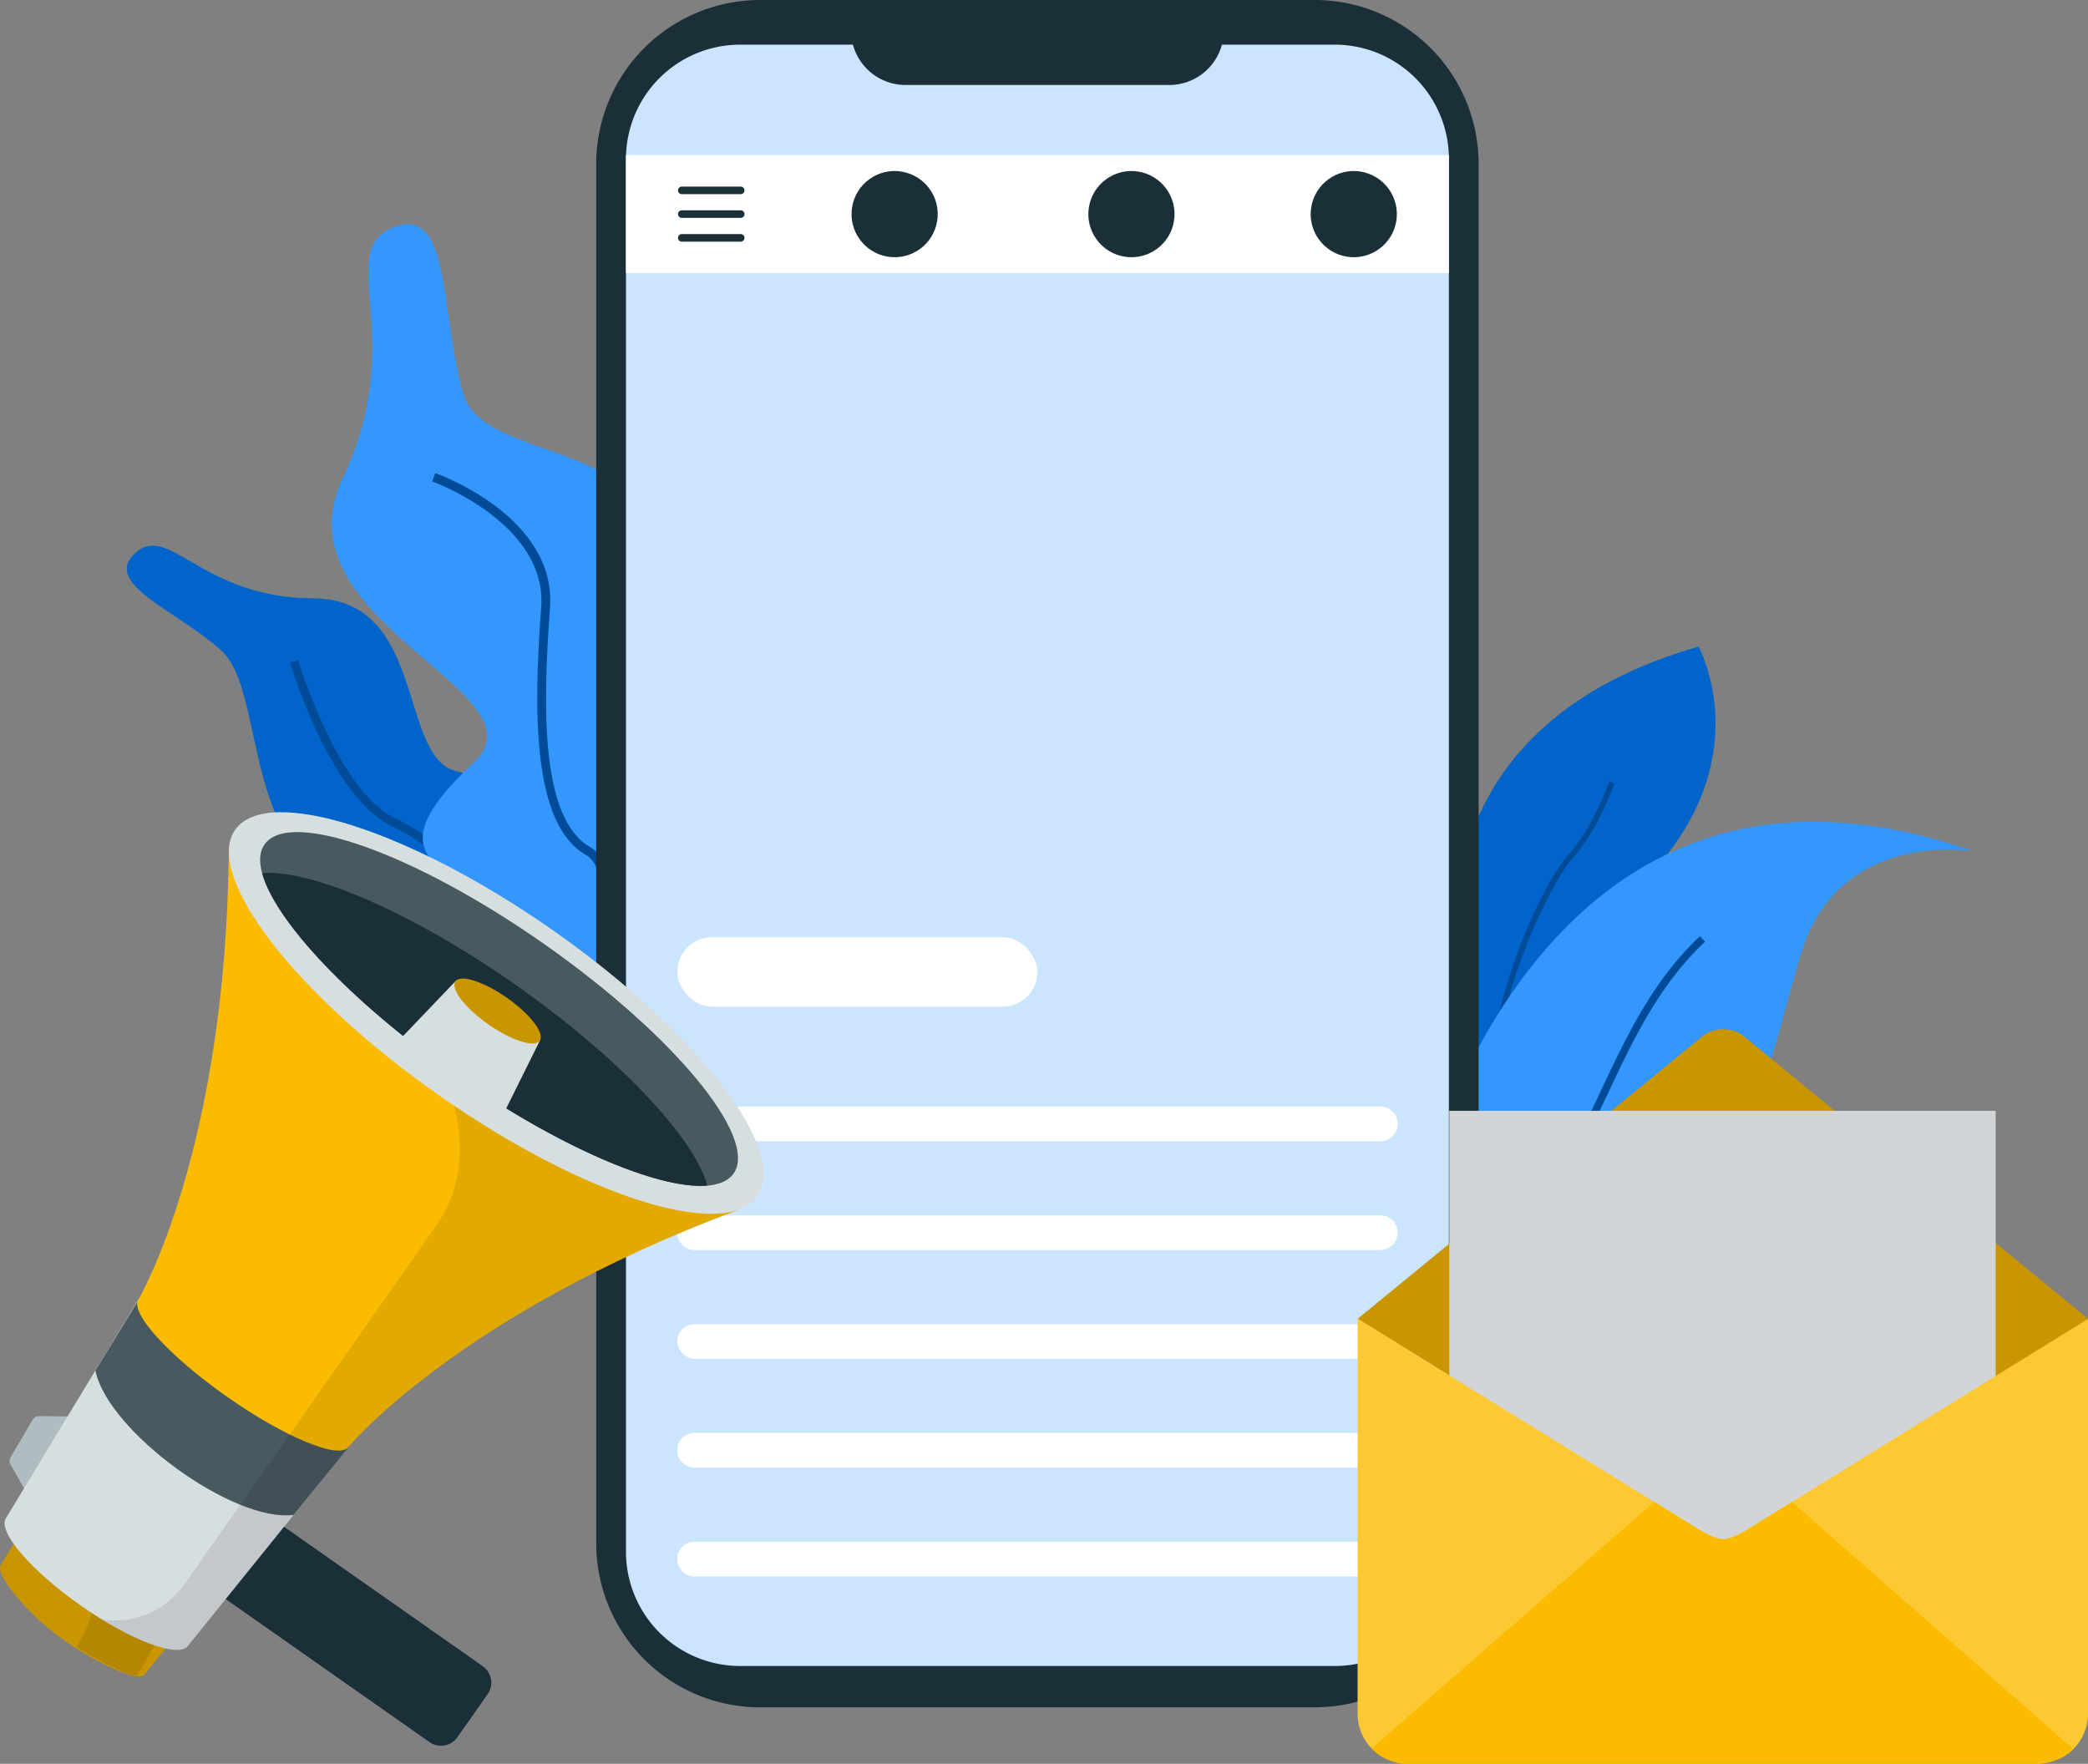 <?xml version="1.0" encoding="UTF-8"?> <svg xmlns="http://www.w3.org/2000/svg" viewBox="0 0 1548.57 1308.12"><rect x="0" y="0" width="1548.57" height="1308.12" fill="#808080" stroke="none"/> <defs> <style>.cls-1{fill:#0064cb;}.cls-2{fill:#004b98;}.cls-3{fill:#3397fe;}.cls-11,.cls-4{fill:#1a2f37;}.cls-5{fill:#cce5ff;}.cls-6{fill:#fff;}.cls-13,.cls-7{fill:#c99600;}.cls-8{fill:#d1d5d7;}.cls-9{fill:#fcc933;}.cls-10,.cls-17{fill:#fbbb00;}.cls-11,.cls-12,.cls-13,.cls-14,.cls-15,.cls-16,.cls-17{fill-rule:evenodd;}.cls-12{fill:#afbdc1;}.cls-14{fill:#05090b;opacity:0.1;}.cls-15{fill:#d7dee0;}.cls-16{fill:#48595f;}</style> </defs> <g id="Capa_2" data-name="Capa 2"> <g id="Design"> <path class="cls-1" d="M99.11,411.31c-22,22.38,32.28,41.55,65.05,71.17s14.7,143.46,90.54,174.67c109.78,45.18,11.3,45.35,96.36,96.67,78.32,47.25,75,128.46,97.42,104.83,32.1-33.78-52.88-176.71-47.74-219.47s-8.81-54.09-62.42-67.26c-43-10.56-21.95-127.86-106.1-128.16S124.54,385.44,99.11,411.31Z"></path> <path class="cls-2" d="M440.71,836.28c-2.38-4.66-58.43-114.4-67.26-138.36-7.85-21.32-37.4-63.36-83.26-85.45-45-21.69-73.87-117.07-75.07-121.12l6-1.78c.29,1,29.24,96.78,71.8,117.28,47.52,22.88,78.22,66.68,86.41,88.91,8.7,23.61,66.38,136.54,67,137.68Z"></path> <path class="cls-3" d="M293.47,168c41.41-14.2,32.81,65.63,50.31,124.7s194.7,25.77,120.32,173.68,94.07,49.46,43.75,178.53-4.37,267.11-59.06,232-30.73-197.65-87.61-217-66.16-41.84-9.84-94.34S203.77,461,254.09,355,245.61,184.42,293.47,168Z"></path> <path class="cls-2" d="M429.72,868.44c5.21-22.09,49.7-216.55,8.19-240.05-36.58-20.71-35.68-101.29-30-177.37,5.06-67.36-81.45-98.84-85.13-100.15l-2.2,6.19c.86.3,85.46,31.12,80.79,93.47-5.86,78.13-6.49,161.06,33.28,183.57,31.52,17.85,2.5,174.12-11.34,232.83Z"></path> <path class="cls-1" d="M1104.66,834c1.64,4.06,2.71,6.35,2.82,6.6.43-2.23.85-4.45,1.28-6.6,18.66-95.62,43.61-105.61,118.44-189.25,76.53-85.56,32.52-165.26,32.52-165.26C1003.35,553.57,1087.23,791.25,1104.66,834Z"></path> <path class="cls-2" d="M1104.66,834c1.64,4.06,2.71,6.35,2.82,6.6.43-2.23.85-4.45,1.28-6.6-8.31-82.67,41.56-179.67,57.23-197.07,16.21-18,26.21-42.81,30-52.15.64-1.55,1.23-3,1.43-3.37l-3.62-2c-.32.56-.73,1.59-1.66,3.85-3.68,9.15-13.49,33.45-29.22,50.91C1143,656.21,1097,753.68,1104.66,834Z"></path> <path class="cls-3" d="M1080.35,809.12c-27.92,60.91-43.59,118.54-23,144.24a33.55,33.55,0,0,0,4,4.19c15.84,13.94,47,14.26,99.53-6.5,139.89-55.26,146.54-150.64,174.83-243.76,27.89-92,125.33-76.42,127.81-76C1236.42,552.2,1127.71,705.85,1080.35,809.12Z"></path> <path class="cls-2" d="M1057.31,953.36a33.55,33.55,0,0,0,4,4.19c26.28-15.83,76.6-49.39,100.32-87.08,11.19-17.78,20.59-37.77,30.57-58.92,18.82-40,38.33-81.38,72.36-113.11l-3.8-4.09c-34.8,32.48-54.52,74.34-73.58,114.83-9.89,21-19.22,40.85-30.26,58.32C1133.76,904.26,1082.92,938,1057.31,953.36Z"></path> <path class="cls-4" d="M975,1266.21H563.81a121.63,121.63,0,0,1-121.63-121.63V121.63A121.62,121.62,0,0,1,563.81,0H975a121.62,121.62,0,0,1,121.63,121.63v1023A121.64,121.64,0,0,1,975,1266.21Z"></path> <path class="cls-5" d="M989.86,33.12H906.25a40.45,40.45,0,0,1-39,29.91H671.58a40.47,40.47,0,0,1-39-29.91h-83.6a84.71,84.71,0,0,0-84.72,84.72v1033a84.71,84.71,0,0,0,84.72,84.72H989.86a84.71,84.71,0,0,0,84.72-84.72v-1033a84.71,84.71,0,0,0-84.72-84.72Z"></path> <rect class="cls-6" x="502.25" y="695.09" width="267.15" height="51.43" rx="25.71"></rect> <path class="cls-6" d="M1023.69,846.38H515.11a12.85,12.85,0,0,1-12.86-12.85h0a12.86,12.86,0,0,1,12.86-12.86h508.58a12.85,12.85,0,0,1,12.85,12.86h0A12.85,12.85,0,0,1,1023.69,846.38Z"></path> <path class="cls-6" d="M1023.69,927.06H515.11a12.86,12.86,0,0,1-12.86-12.86h0a12.86,12.86,0,0,1,12.86-12.86h508.58a12.85,12.85,0,0,1,12.85,12.86h0A12.85,12.85,0,0,1,1023.69,927.06Z"></path> <rect class="cls-6" x="502.25" y="982.02" width="534.29" height="25.71" rx="12.86"></rect> <path class="cls-6" d="M1023.69,1088.41H515.11a12.86,12.86,0,0,1-12.86-12.86h0a12.86,12.86,0,0,1,12.86-12.86h508.58a12.85,12.85,0,0,1,12.85,12.86h0A12.85,12.85,0,0,1,1023.69,1088.41Z"></path> <path class="cls-6" d="M1023.69,1169.08H515.11a12.86,12.86,0,0,1-12.86-12.86h0a12.85,12.85,0,0,1,12.86-12.85h508.58a12.85,12.85,0,0,1,12.85,12.85h0A12.85,12.85,0,0,1,1023.69,1169.08Z"></path> <rect class="cls-6" x="464.22" y="115.07" width="610.37" height="87.43"></rect> <path class="cls-4" d="M549.34,144H505.66a2.81,2.81,0,0,1-2.81-2.81h0a2.8,2.8,0,0,1,2.81-2.8h43.68a2.8,2.8,0,0,1,2.81,2.8h0A2.81,2.81,0,0,1,549.34,144Z"></path> <path class="cls-4" d="M549.34,161.59H505.66a2.8,2.8,0,0,1-2.81-2.8h0a2.81,2.81,0,0,1,2.81-2.81h43.68a2.81,2.81,0,0,1,2.81,2.81h0A2.8,2.8,0,0,1,549.34,161.59Z"></path> <path class="cls-4" d="M549.34,179.2H505.66a2.81,2.81,0,0,1-2.81-2.81h0a2.8,2.8,0,0,1,2.81-2.8h43.68a2.8,2.8,0,0,1,2.81,2.8h0A2.81,2.81,0,0,1,549.34,179.2Z"></path> <circle class="cls-4" cx="663.48" cy="158.79" r="31.96" transform="translate(400.46 788.26) rotate(-80.78)"></circle> <circle class="cls-4" cx="839.1" cy="158.79" r="31.96" transform="translate(547.96 961.62) rotate(-80.78)"></circle> <circle class="cls-4" cx="1003.98" cy="158.79" r="31.96" transform="translate(686.42 1124.37) rotate(-80.78)"></circle> <path class="cls-7" d="M1278,1141.58c5.76,0,16.17-5.92,16.17-5.92l254.42-157.58L1294.86,769.79a25.05,25.05,0,0,0-33.76,0L1006.86,978.08,1261.1,1135S1271.93,1141.58,1278,1141.58Z"></path> <rect class="cls-8" x="1074.88" y="823.81" width="405.21" height="477.76"></rect> <path class="cls-9" d="M1294.86,1135s-10.83,6.55-16.88,6.55-16.88-6.55-16.88-6.55L1006.86,978.08V1271a36.73,36.73,0,0,0,36.73,36.73h468.25a36.72,36.72,0,0,0,36.73-36.73V978.08Z"></path> <path class="cls-10" d="M1294.86,1135s-10.83,6.55-16.88,6.55-16.88-6.55-16.88-6.55l-34.25-21.14-209.5,182.82c9.31,10.41,23.56,11.41,23.56,11.41H1513.5c17.31-2.41,24.11-11,24.11-11L1329,1113.94Z"></path> <path class="cls-11" d="M168.22,1120.64l-22.43,32a14.88,14.88,0,0,0,3.62,20.67L318.56,1292a14.87,14.87,0,0,0,20.68-3.62l22.44-32a14.9,14.9,0,0,0-3.63-20.68L188.9,1117A14.89,14.89,0,0,0,168.22,1120.64Z"></path> <path class="cls-12" d="M45.78,1084.37q6.78-13.18,13.59-26.35a5.16,5.16,0,0,0-4.54-7.52l-26-.25a5,5,0,0,0-4.49,2.54L7.76,1080.85a5,5,0,0,0,0,5.16l12.8,22.67a5.17,5.17,0,0,0,8.78.33Q37.53,1096.68,45.78,1084.37Z"></path> <path class="cls-13" d="M.55,1160.77c-4.61,6.58,20.39,37,45.81,54.86s56.33,32.58,61,26l81.17-100.54-67.85-37.28-53.12-53.56Z"></path> <path class="cls-14" d="M56.72,1221.62c19.92,11.77,38.46,21.61,45,21.22l24.21-42.51c-14.84-11.5-31.2-23-31.2-23l-35-2.5S81.73,1180.26,56.72,1221.62Z"></path> <path class="cls-15" d="M4.5,1125.79c-6.77,9.64,18,38.66,55.22,64.81s73,39.54,79.73,29.9l119-147.44-77.91-54.68-77.9-54.67Z"></path> <path class="cls-16" d="M258.69,1073.2l-40.92,50.29c-45.09,5.86-138.16-62.47-147-107.06L104.64,961Z"></path> <path class="cls-14" d="M76.21,1201.42c30.79,18.81,57.48,27.28,63.24,19.08l119-147.44-33.59-23.57-87.22,124.28C121.45,1196.89,98.51,1203.73,76.21,1201.42Z"></path> <path class="cls-17" d="M102.68,963.71s64.7-109.05,67-331.35L370.47,747.82,547.31,897.36c-208.27,77.78-288.82,175.7-288.82,175.7-6.76,9.64-47.13-7-90.16-37.22S95.92,973.35,102.68,963.71Z"></path> <path class="cls-14" d="M354.45,738.61l16,9.21L547.31,897.36c-208.27,77.78-288.82,175.7-288.82,175.7-4.18,6-21.16,1.88-43.66-9.22L323.24,909.37c55.3-78.79-36-180.64-36-180.64S314.4,732.51,354.45,738.61Z"></path> <path class="cls-15" d="M174.41,615.4c-23.58,33.61,44,121.69,150.92,196.74s212.75,108.65,236.33,75-44-121.69-150.91-196.74S198,581.8,174.41,615.4Z"></path> <path class="cls-16" d="M196.21,626.24C177.6,652.76,240.38,728.9,336.44,796.32s189,100.57,207.62,74S499.88,767.71,403.83,700.29,214.81,599.72,196.21,626.24Z"></path> <path class="cls-11" d="M194.41,647.55c9.55,35.21,65.11,94.79,142,148.77s151.82,86,188.19,83c-9.55-35.22-65.12-94.79-142-148.77S230.77,644.56,194.41,647.55Z"></path> <path class="cls-15" d="M374.64,823.63l26-52.36-31.27-21.95-31.27-21.94-40.4,42.26c11.84,9.46,24.42,18.9,37.64,28.17S361.72,815.71,374.64,823.63Z"></path> <path class="cls-13" d="M337.74,727.83c-3.82,5.44,7.1,19.69,24.39,31.82s34.4,17.56,38.22,12.12S393.24,752.09,376,740,341.55,722.39,337.74,727.83Z"></path> </g> </g> </svg> 